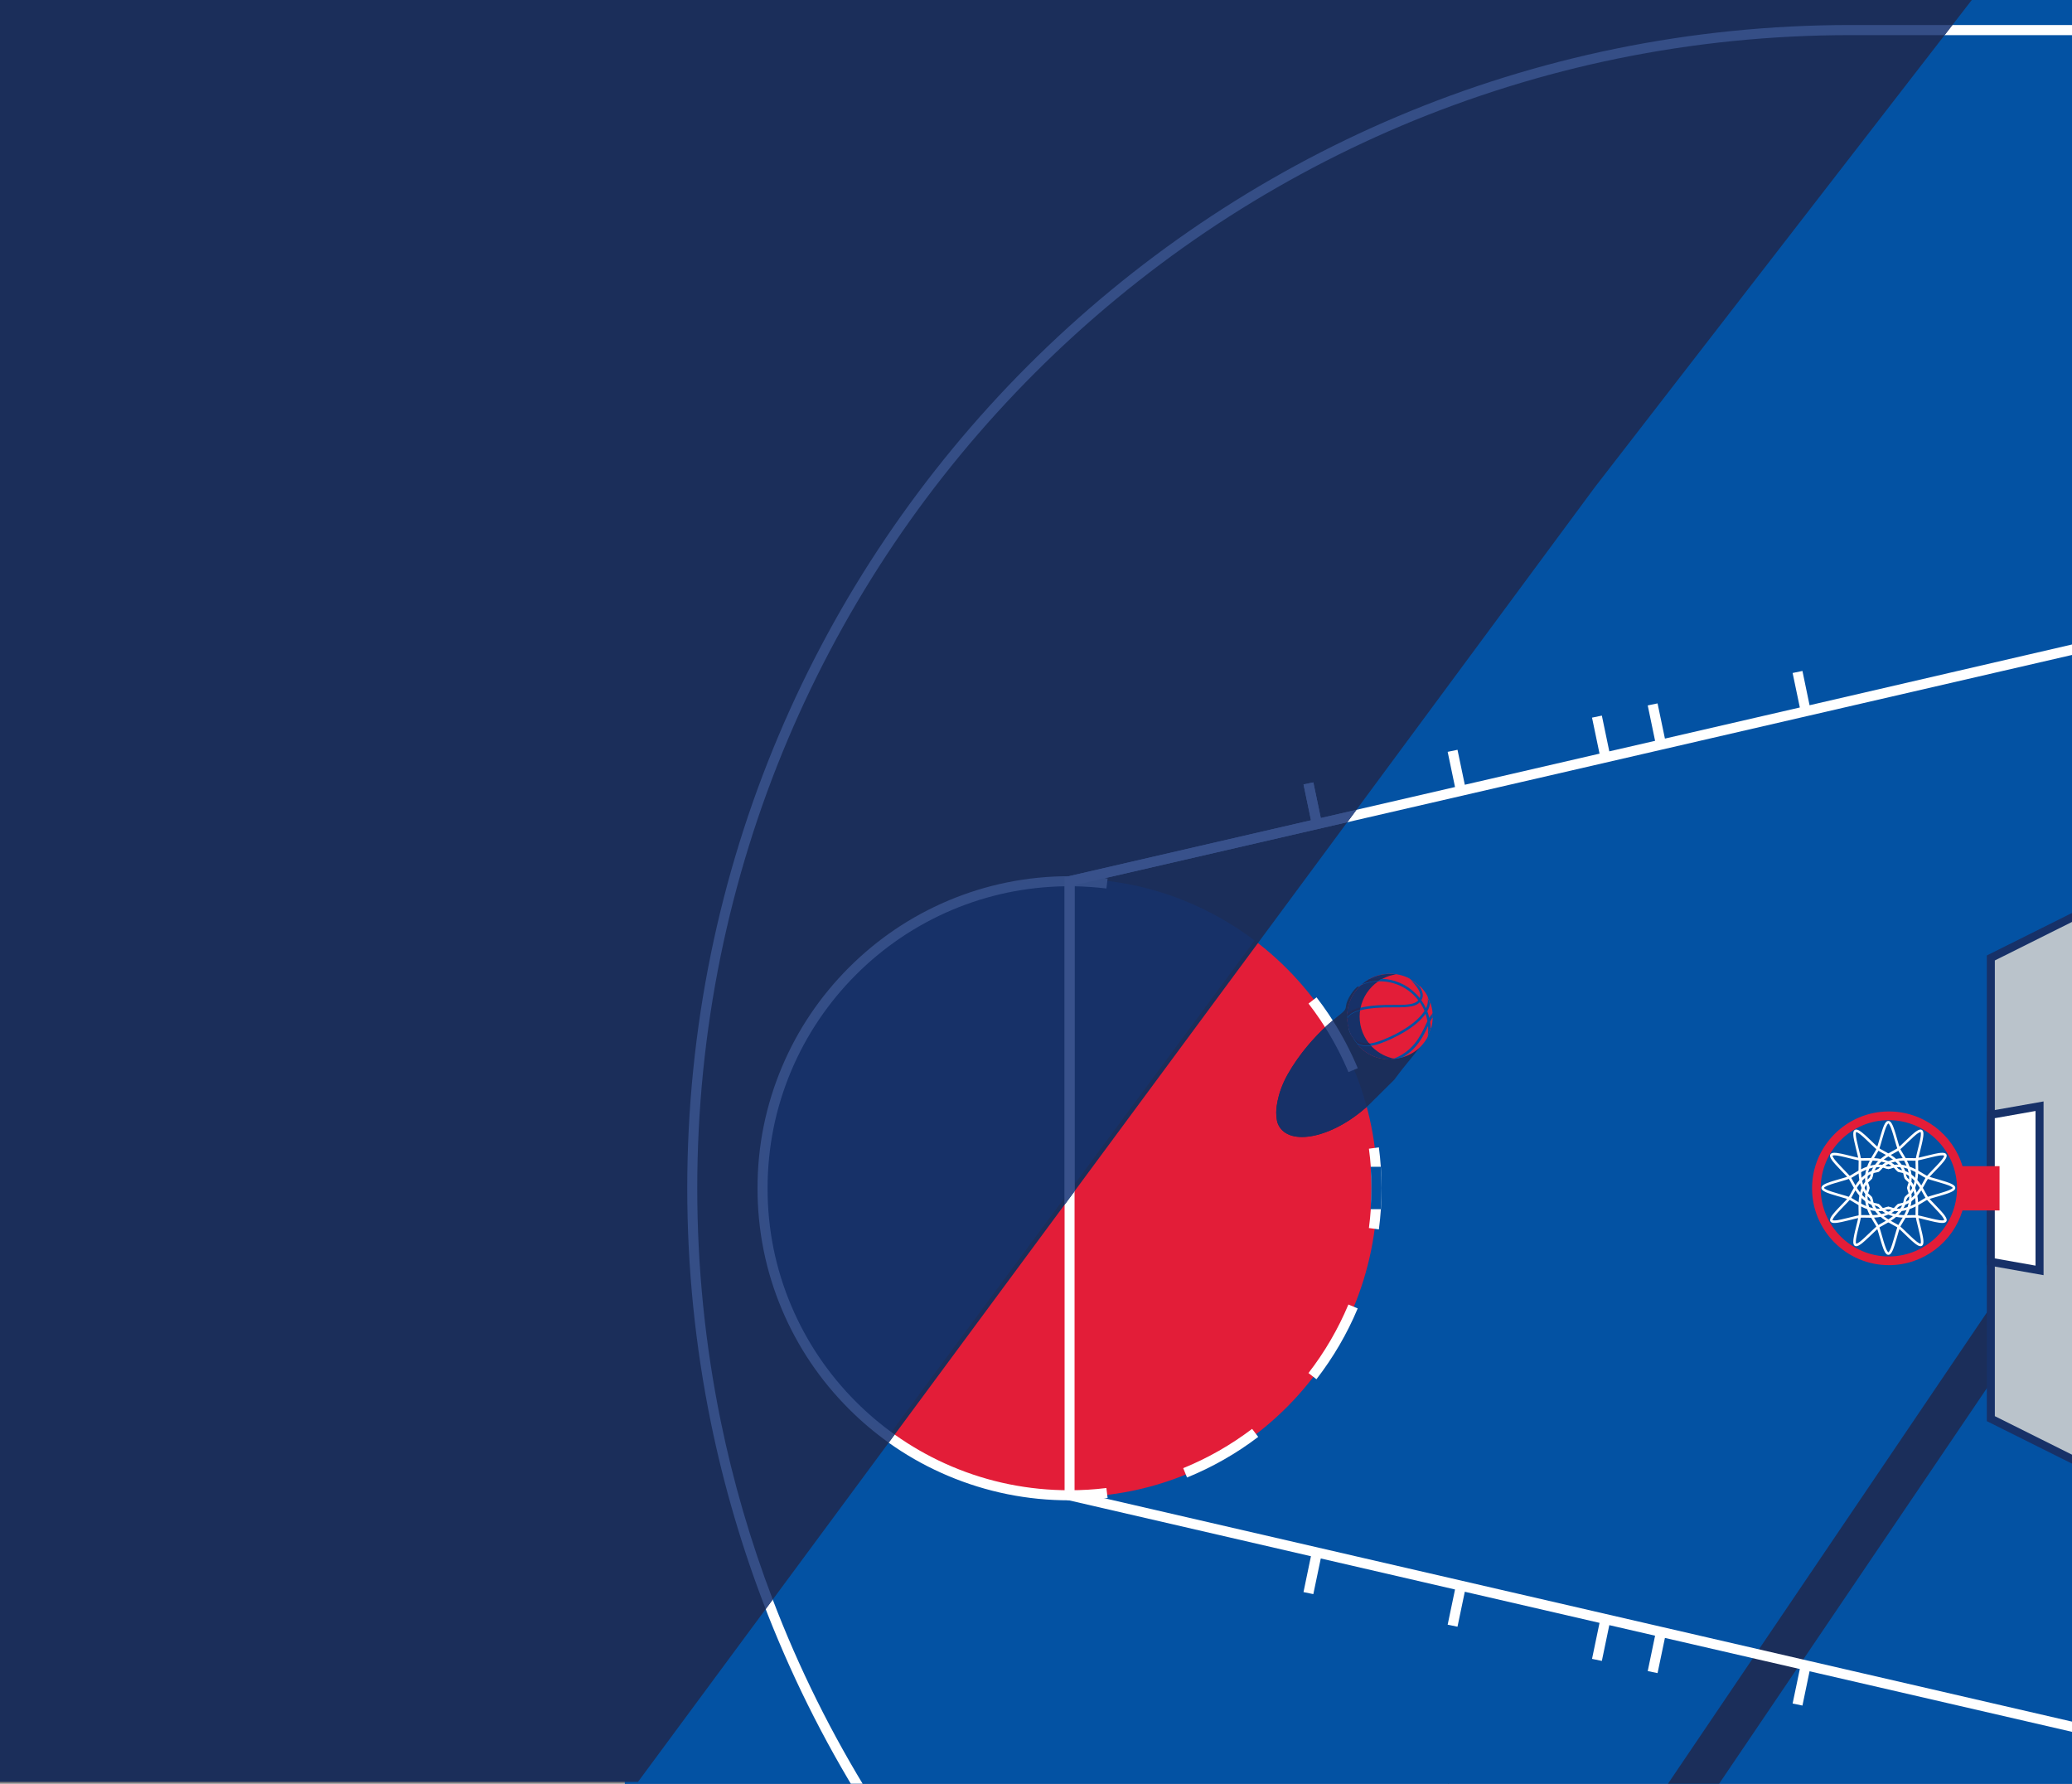 <?xml version="1.0" encoding="UTF-8"?> <svg xmlns="http://www.w3.org/2000/svg" width="854" height="735" viewBox="0 0 854 735" fill="none"><rect x="0" y="0" width="854" height="735" fill="#808080" stroke="none"/> <g clip-path="url(#clip0_2120_53869)"> <path d="M1143.01 -21.728H257.544V1000.69H1143.01V-21.728Z" fill="#0352A3"></path> <path d="M1143.01 -21.728H257.544V1000.69H1143.01V-21.728Z" fill="#0352A3"></path> <path d="M567.348 489.656C567.348 419.78 510.702 363.134 440.825 363.134C370.949 363.134 314.303 419.78 314.303 489.656C314.303 559.533 370.949 616.179 440.825 616.179C510.702 616.179 567.348 559.533 567.348 489.656Z" fill="#E31D38"></path> <path d="M1004.48 480.576H842.299V498.739H1004.48C1009.49 498.739 1013.56 494.668 1013.56 489.657C1013.56 484.647 1009.49 480.576 1004.48 480.576Z" fill="#173168"></path> <path d="M857.881 483.261L659.087 776.938L596.947 734.869L538.555 806.947L690.453 909.781L735.684 828.793L673.544 786.725L872.37 493.07L857.881 483.261Z" fill="#1B2E5A"></path> <path d="M868.426 370.402L865.667 370.383L821.648 393.733L821.629 489.657L821.648 585.582L865.667 608.932L868.426 608.912V370.402Z" fill="#173168"></path> <path d="M865.668 370.383L818.89 393.713L818.889 489.657L818.89 585.601L865.668 608.932V370.383Z" fill="#173168"></path> <path d="M822.198 583.546V395.768L862.36 375.726V603.589L822.198 583.546Z" fill="#BAC3CB"></path> <path d="M842.278 453.859L818.889 457.989L818.889 489.657L818.889 521.325L842.278 525.455V453.859Z" fill="#173168"></path> <path d="M822.177 518.546V460.768L838.97 457.793V521.521L822.177 518.546Z" fill="white"></path> <path d="M824.135 480.536H808.868C804.954 467.501 792.819 457.989 778.531 457.989C761.072 457.989 746.863 472.199 746.863 489.657C746.863 507.116 761.072 521.325 778.531 521.325C792.819 521.325 804.934 511.794 808.868 498.778H824.135V480.536ZM778.511 517.744C763.01 517.744 750.405 505.139 750.425 489.657C750.444 474.175 763.029 461.551 778.511 461.571C793.993 461.59 806.617 474.175 806.598 489.657C806.578 505.139 794.013 517.744 778.511 517.744Z" fill="#E31D38"></path> <path d="M770.022 489.484C770.022 489.845 769.915 490.193 769.798 490.531C769.633 491.003 769.465 491.473 769.366 491.965C769.179 492.897 769.179 493.867 769.279 494.81C769.379 495.765 769.601 496.702 769.901 497.613C770.22 498.584 770.627 499.522 771.084 500.435C771.504 501.277 771.981 502.091 772.47 502.896C772.758 503.371 773.049 503.844 773.334 504.322C773.604 504.775 773.864 505.211 774.045 505.708C774.372 506.61 774.644 507.534 774.909 508.456C775.21 509.502 775.506 510.549 775.819 511.591C776.113 512.568 776.415 513.545 776.794 514.493C776.964 514.919 777.149 515.343 777.383 515.738C777.543 516.008 777.736 516.309 778.014 516.472C778.569 516.799 779.021 516.106 779.258 515.699C779.744 514.86 780.058 513.915 780.36 512.998C780.665 512.07 780.938 511.132 781.209 510.194C781.51 509.15 781.802 508.102 782.123 507.064C782.269 506.594 782.42 506.125 782.59 505.662C782.77 505.171 783.035 504.738 783.303 504.29C783.818 503.43 784.352 502.582 784.848 501.71C785.349 500.827 785.812 499.922 786.203 498.985C786.581 498.078 786.899 497.144 787.113 496.185C787.32 495.254 787.425 494.297 787.399 493.343C787.386 492.863 787.34 492.381 787.24 491.911C787.138 491.423 786.966 490.956 786.804 490.485C786.693 490.162 786.596 489.828 786.596 489.484" stroke="white" stroke-width="1.052" stroke-miterlimit="10" stroke-linecap="round" stroke-linejoin="round"></path> <path d="M771.132 485.34C770.951 485.653 770.685 485.901 770.414 486.135C770.036 486.462 769.655 486.785 769.324 487.161C768.696 487.874 768.21 488.715 767.825 489.581C767.435 490.459 767.159 491.381 766.962 492.32C766.753 493.32 766.637 494.336 766.576 495.355C766.519 496.295 766.525 497.238 766.546 498.179C766.558 498.735 766.573 499.29 766.581 499.846C766.589 500.374 766.596 500.881 766.504 501.402C766.336 502.348 766.11 503.283 765.878 504.215C765.616 505.271 765.348 506.326 765.099 507.385C764.865 508.377 764.638 509.374 764.492 510.384C764.427 510.839 764.375 511.299 764.38 511.758C764.383 512.071 764.401 512.429 764.559 512.709C764.877 513.269 765.615 512.895 766.023 512.661C766.864 512.177 767.608 511.517 768.328 510.873C769.056 510.222 769.762 509.546 770.465 508.869C771.248 508.115 772.025 507.354 772.822 506.615C773.183 506.281 773.549 505.95 773.927 505.635C774.329 505.299 774.774 505.057 775.231 504.803C776.107 504.315 776.994 503.848 777.858 503.341C778.734 502.827 779.587 502.275 780.395 501.659C781.176 501.063 781.918 500.413 782.582 499.689C783.228 498.987 783.797 498.209 784.251 497.37C784.48 496.948 784.681 496.508 784.83 496.051C784.985 495.577 785.07 495.087 785.165 494.599C785.231 494.263 785.313 493.925 785.486 493.627" stroke="white" stroke-width="1.052" stroke-miterlimit="10" stroke-linecap="round" stroke-linejoin="round"></path> <path d="M774.165 482.307C773.853 482.487 773.498 482.569 773.146 482.636C772.655 482.73 772.164 482.819 771.689 482.98C770.788 483.284 769.948 483.769 769.181 484.326C768.405 484.891 767.704 485.552 767.065 486.267C766.384 487.029 765.775 487.851 765.212 488.702C764.693 489.488 764.227 490.308 763.774 491.133C763.507 491.62 763.242 492.109 762.971 492.594C762.714 493.055 762.467 493.498 762.126 493.903C761.509 494.638 760.845 495.335 760.178 496.026C759.423 496.809 758.664 497.589 757.918 498.382C757.219 499.124 756.524 499.874 755.893 500.676C755.61 501.037 755.334 501.409 755.109 501.809C754.955 502.083 754.792 502.401 754.789 502.723C754.784 503.367 755.61 503.412 756.081 503.413C757.051 503.415 758.026 503.215 758.971 503.018C759.927 502.818 760.876 502.586 761.824 502.351C762.879 502.089 763.932 501.818 764.992 501.577C765.472 501.468 765.954 501.365 766.439 501.281C766.955 501.191 767.462 501.204 767.984 501.212C768.986 501.228 769.988 501.267 770.991 501.26C772.006 501.253 773.021 501.201 774.029 501.071C775.003 500.946 775.97 500.753 776.908 500.459C777.818 500.174 778.699 499.785 779.513 499.286C779.922 499.034 780.316 498.753 780.673 498.432C781.045 498.099 781.363 497.717 781.69 497.342C781.914 497.084 782.155 496.833 782.453 496.66" stroke="white" stroke-width="1.052" stroke-miterlimit="10" stroke-linecap="round" stroke-linejoin="round"></path> <path d="M778.309 481.197C777.948 481.196 777.6 481.09 777.262 480.972C776.789 480.808 776.319 480.64 775.828 480.541C774.896 480.354 773.925 480.354 772.983 480.454C772.028 480.554 771.091 480.776 770.179 481.076C769.209 481.395 768.271 481.802 767.357 482.259C766.515 482.679 765.701 483.156 764.897 483.644C764.422 483.933 763.948 484.224 763.471 484.508C763.017 484.779 762.582 485.039 762.084 485.219C761.182 485.547 760.258 485.819 759.336 486.084C758.29 486.385 757.243 486.681 756.201 486.994C755.224 487.288 754.247 487.59 753.3 487.969C752.874 488.139 752.45 488.324 752.054 488.558C751.784 488.718 751.483 488.911 751.32 489.189C750.994 489.744 751.686 490.196 752.094 490.432C752.933 490.919 753.877 491.233 754.794 491.535C755.722 491.84 756.66 492.113 757.598 492.384C758.643 492.685 759.69 492.977 760.728 493.298C761.199 493.443 761.668 493.595 762.13 493.765C762.622 493.945 763.055 494.21 763.503 494.478C764.363 494.992 765.211 495.527 766.082 496.023C766.965 496.524 767.87 496.987 768.808 497.378C769.714 497.756 770.648 498.074 771.607 498.288C772.538 498.495 773.496 498.6 774.45 498.574C774.93 498.561 775.412 498.515 775.882 498.415C776.37 498.313 776.836 498.141 777.307 497.979C777.63 497.868 777.964 497.771 778.309 497.771" stroke="white" stroke-width="1.052" stroke-miterlimit="10" stroke-linecap="round" stroke-linejoin="round"></path> <path d="M782.452 482.307C782.14 482.126 781.892 481.86 781.658 481.589C781.33 481.211 781.008 480.83 780.632 480.499C779.918 479.87 779.077 479.385 778.211 479C777.334 478.61 776.411 478.333 775.472 478.137C774.472 477.928 773.456 477.812 772.437 477.751C771.497 477.694 770.554 477.7 769.613 477.721C769.058 477.732 768.502 477.748 767.946 477.756C767.418 477.764 766.911 477.771 766.39 477.678C765.445 477.511 764.509 477.285 763.578 477.053C762.522 476.791 761.467 476.523 760.408 476.274C759.415 476.04 758.418 475.813 757.408 475.667C756.954 475.602 756.494 475.55 756.035 475.555C755.721 475.558 755.364 475.575 755.084 475.734C754.523 476.052 754.897 476.79 755.132 477.198C755.615 478.039 756.276 478.783 756.919 479.503C757.57 480.231 758.246 480.937 758.923 481.64C759.677 482.423 760.438 483.2 761.177 483.997C761.512 484.358 761.842 484.724 762.158 485.102C762.493 485.504 762.736 485.949 762.99 486.406C763.477 487.281 763.944 488.169 764.451 489.033C764.965 489.909 765.518 490.762 766.134 491.57C766.729 492.35 767.38 493.092 768.103 493.757C768.806 494.403 769.583 494.972 770.422 495.426C770.844 495.655 771.285 495.856 771.741 496.005C772.216 496.16 772.705 496.244 773.194 496.34C773.529 496.405 773.867 496.488 774.166 496.66" stroke="white" stroke-width="1.052" stroke-miterlimit="10" stroke-linecap="round" stroke-linejoin="round"></path> <path d="M785.485 485.34C785.305 485.027 785.223 484.672 785.156 484.321C785.062 483.83 784.973 483.339 784.812 482.864C784.509 481.963 784.023 481.122 783.466 480.356C782.901 479.579 782.24 478.879 781.525 478.239C780.763 477.558 779.941 476.95 779.09 476.387C778.304 475.868 777.484 475.402 776.659 474.949C776.172 474.681 775.683 474.417 775.198 474.146C774.737 473.889 774.294 473.642 773.889 473.301C773.154 472.683 772.457 472.019 771.766 471.353C770.983 470.598 770.203 469.839 769.41 469.093C768.668 468.394 767.918 467.699 767.116 467.068C766.755 466.785 766.383 466.509 765.983 466.284C765.71 466.13 765.391 465.966 765.07 465.964C764.425 465.958 764.38 466.785 764.379 467.255C764.378 468.225 764.577 469.2 764.774 470.146C764.974 471.101 765.207 472.05 765.441 472.998C765.703 474.053 765.974 475.106 766.215 476.166C766.324 476.646 766.427 477.128 766.511 477.614C766.601 478.129 766.588 478.636 766.58 479.159C766.564 480.161 766.525 481.163 766.532 482.165C766.539 483.18 766.591 484.195 766.721 485.203C766.846 486.177 767.039 487.145 767.333 488.082C767.618 488.992 768.007 489.874 768.507 490.687C768.758 491.096 769.039 491.49 769.36 491.848C769.693 492.219 770.075 492.537 770.45 492.864C770.708 493.088 770.959 493.329 771.132 493.627" stroke="white" stroke-width="1.052" stroke-miterlimit="10" stroke-linecap="round" stroke-linejoin="round"></path> <path d="M786.596 489.484C786.596 489.123 786.703 488.774 786.82 488.436C786.984 487.964 787.153 487.494 787.252 487.003C787.439 486.071 787.439 485.1 787.339 484.157C787.238 483.202 787.017 482.265 786.717 481.354C786.398 480.383 785.99 479.445 785.534 478.532C785.114 477.69 784.636 476.876 784.148 476.071C783.86 475.596 783.569 475.123 783.284 474.646C783.014 474.192 782.754 473.757 782.573 473.259C782.245 472.357 781.974 471.433 781.709 470.511C781.408 469.465 781.112 468.418 780.799 467.376C780.505 466.399 780.203 465.422 779.824 464.475C779.653 464.049 779.469 463.624 779.235 463.229C779.075 462.959 778.881 462.658 778.604 462.495C778.049 462.168 777.596 462.861 777.36 463.269C776.874 464.108 776.559 465.052 776.258 465.969C775.952 466.897 775.679 467.835 775.409 468.773C775.108 469.818 774.816 470.865 774.495 471.903C774.349 472.374 774.198 472.843 774.028 473.305C773.848 473.796 773.583 474.229 773.315 474.677C772.8 475.538 772.266 476.386 771.77 477.257C771.268 478.14 770.806 479.045 770.415 479.983C770.036 480.889 769.719 481.823 769.505 482.782C769.297 483.713 769.193 484.671 769.219 485.625C769.232 486.105 769.278 486.586 769.377 487.056C769.48 487.545 769.652 488.011 769.813 488.482C769.924 488.805 770.022 489.139 770.022 489.484" stroke="white" stroke-width="1.052" stroke-miterlimit="10" stroke-linecap="round" stroke-linejoin="round"></path> <path d="M785.486 493.627C785.666 493.314 785.933 493.066 786.203 492.832C786.582 492.505 786.962 492.183 787.294 491.806C787.922 491.093 788.407 490.252 788.792 489.386C789.182 488.509 789.459 487.586 789.655 486.647C789.864 485.647 789.98 484.631 790.042 483.612C790.099 482.672 790.092 481.729 790.072 480.788C790.06 480.232 790.044 479.677 790.037 479.121C790.029 478.593 790.022 478.086 790.114 477.565C790.281 476.62 790.508 475.684 790.74 474.753C791.002 473.697 791.27 472.642 791.519 471.582C791.753 470.59 791.98 469.593 792.125 468.583C792.191 468.129 792.243 467.669 792.238 467.209C792.235 466.896 792.217 466.539 792.059 466.259C791.741 465.698 791.003 466.072 790.595 466.307C789.754 466.79 789.01 467.451 788.289 468.094C787.561 468.745 786.856 469.421 786.152 470.098C785.37 470.852 784.593 471.613 783.796 472.352C783.435 472.686 783.069 473.017 782.691 473.332C782.289 473.668 781.843 473.911 781.387 474.165C780.511 474.652 779.624 475.119 778.759 475.626C777.884 476.14 777.03 476.692 776.223 477.309C775.442 477.904 774.7 478.555 774.035 479.278C773.39 479.981 772.821 480.758 772.366 481.597C772.138 482.019 771.937 482.459 771.787 482.916C771.632 483.391 771.548 483.88 771.453 484.369C771.387 484.704 771.304 485.042 771.132 485.34" stroke="white" stroke-width="1.052" stroke-miterlimit="10" stroke-linecap="round" stroke-linejoin="round"></path> <path d="M782.453 496.66C782.766 496.48 783.12 496.398 783.471 496.331C783.963 496.237 784.454 496.148 784.929 495.988C785.829 495.684 786.67 495.198 787.436 494.641C788.213 494.076 788.914 493.415 789.553 492.7C790.234 491.939 790.843 491.117 791.406 490.265C791.925 489.48 792.391 488.659 792.844 487.834C793.111 487.347 793.375 486.858 793.646 486.373C793.904 485.912 794.151 485.469 794.491 485.064C795.109 484.329 795.773 483.632 796.439 482.941C797.195 482.158 797.954 481.378 798.699 480.586C799.398 479.843 800.093 479.093 800.724 478.291C801.008 477.93 801.283 477.558 801.509 477.158C801.662 476.885 801.826 476.567 801.829 476.245C801.834 475.6 801.008 475.555 800.537 475.554C799.567 475.553 798.592 475.752 797.647 475.949C796.691 476.149 795.742 476.382 794.794 476.617C793.739 476.878 792.686 477.149 791.626 477.39C791.146 477.499 790.664 477.602 790.179 477.687C789.663 477.776 789.156 477.764 788.634 477.755C787.631 477.74 786.63 477.7 785.627 477.707C784.612 477.714 783.597 477.766 782.589 477.896C781.615 478.022 780.648 478.214 779.71 478.508C778.8 478.794 777.918 479.182 777.105 479.682C776.696 479.933 776.302 480.214 775.944 480.535C775.573 480.868 775.255 481.25 774.928 481.625C774.704 481.883 774.464 482.135 774.165 482.307" stroke="white" stroke-width="1.052" stroke-miterlimit="10" stroke-linecap="round" stroke-linejoin="round"></path> <path d="M778.309 497.771C778.67 497.771 779.018 497.877 779.356 497.995C779.828 498.159 780.298 498.327 780.79 498.426C781.722 498.613 782.693 498.613 783.635 498.514C784.59 498.413 785.527 498.191 786.439 497.892C787.409 497.572 788.347 497.165 789.26 496.709C790.103 496.288 790.916 495.811 791.721 495.323C792.196 495.035 792.67 494.743 793.147 494.459C793.6 494.188 794.036 493.928 794.533 493.748C795.436 493.42 796.359 493.148 797.282 492.883C798.327 492.583 799.375 492.287 800.417 491.973C801.393 491.68 802.37 491.378 803.318 490.998C803.744 490.828 804.168 490.643 804.564 490.409C804.833 490.25 805.134 490.056 805.297 489.779C805.624 489.223 804.932 488.771 804.524 488.535C803.685 488.049 802.741 487.734 801.824 487.432C800.896 487.127 799.958 486.854 799.019 486.584C797.975 486.282 796.928 485.991 795.889 485.669C795.419 485.524 794.95 485.372 794.488 485.203C793.996 485.023 793.563 484.758 793.115 484.49C792.255 483.975 791.407 483.44 790.535 482.945C789.653 482.443 788.748 481.981 787.81 481.589C786.904 481.211 785.97 480.893 785.011 480.68C784.08 480.472 783.122 480.368 782.168 480.393C781.688 480.407 781.206 480.453 780.736 480.552C780.248 480.655 779.782 480.826 779.311 480.988C778.988 481.099 778.653 481.197 778.309 481.197" stroke="white" stroke-width="1.052" stroke-miterlimit="10" stroke-linecap="round" stroke-linejoin="round"></path> <path d="M774.166 496.66C774.478 496.841 774.726 497.107 774.96 497.378C775.287 497.756 775.61 498.137 775.986 498.469C776.7 499.097 777.54 499.582 778.406 499.967C779.284 500.357 780.206 500.634 781.145 500.83C782.145 501.039 783.162 501.155 784.18 501.217C785.12 501.273 786.064 501.267 787.004 501.247C787.56 501.235 788.116 501.219 788.671 501.211C789.199 501.204 789.706 501.197 790.227 501.289C791.173 501.456 792.109 501.683 793.04 501.914C794.096 502.177 795.151 502.444 796.21 502.694C797.203 502.927 798.2 503.154 799.21 503.3C799.664 503.365 800.124 503.418 800.583 503.413C800.897 503.409 801.254 503.392 801.534 503.233C802.094 502.916 801.721 502.177 801.486 501.769C801.002 500.929 800.342 500.184 799.698 499.464C799.048 498.736 798.372 498.03 797.694 497.327C796.941 496.544 796.179 495.768 795.441 494.97C795.106 494.609 794.776 494.243 794.46 493.865C794.124 493.464 793.882 493.018 793.628 492.562C793.141 491.686 792.673 490.799 792.166 489.934C791.653 489.058 791.1 488.205 790.484 487.398C789.888 486.617 789.238 485.875 788.514 485.21C787.812 484.565 787.035 483.995 786.196 483.541C785.773 483.312 785.333 483.112 784.876 482.962C784.402 482.807 783.913 482.723 783.424 482.627C783.089 482.562 782.751 482.479 782.452 482.307" stroke="white" stroke-width="1.052" stroke-miterlimit="10" stroke-linecap="round" stroke-linejoin="round"></path> <path d="M771.132 493.627C771.312 493.94 771.394 494.295 771.462 494.646C771.556 495.137 771.645 495.629 771.805 496.103C772.109 497.004 772.594 497.845 773.152 498.611C773.717 499.388 774.377 500.089 775.092 500.728C775.854 501.409 776.676 502.018 777.528 502.58C778.313 503.099 779.133 503.566 779.958 504.018C780.445 504.286 780.934 504.55 781.419 504.821C781.88 505.079 782.323 505.326 782.728 505.666C783.463 506.284 784.16 506.948 784.851 507.614C785.634 508.369 786.414 509.129 787.207 509.874C787.95 510.573 788.699 511.268 789.502 511.899C789.862 512.183 790.234 512.458 790.635 512.683C790.908 512.837 791.226 513.001 791.548 513.003C792.192 513.009 792.237 512.183 792.238 511.712C792.24 510.742 792.04 509.767 791.843 508.821C791.644 507.866 791.411 506.917 791.176 505.969C790.915 504.914 790.644 503.861 790.403 502.801C790.294 502.321 790.19 501.839 790.106 501.354C790.016 500.838 790.029 500.331 790.037 499.808C790.053 498.806 790.092 497.804 790.085 496.802C790.078 495.787 790.026 494.772 789.896 493.764C789.771 492.79 789.579 491.822 789.284 490.885C788.999 489.975 788.61 489.093 788.111 488.28C787.859 487.871 787.579 487.477 787.258 487.119C786.924 486.748 786.543 486.43 786.167 486.103C785.91 485.879 785.657 485.638 785.485 485.34" stroke="white" stroke-width="1.052" stroke-miterlimit="10" stroke-linecap="round" stroke-linejoin="round"></path> <path d="M567.703 489.483C567.703 419.11 511.057 362.062 441.181 362.062C371.304 362.062 314.658 419.11 314.658 489.483C314.658 559.856 371.304 616.904 441.181 616.904C511.057 616.904 567.703 559.856 567.703 489.483Z" fill="#E31D38"></path> <path d="M745.834 290.605L742.898 276.474L738.847 277.316L741.822 291.525L686.217 304.345L683.183 289.842L679.131 290.684L682.165 305.265L663.297 309.61L660.224 294.872L656.173 295.714L659.265 310.55L603.738 323.37L600.724 308.964L596.673 309.806L599.706 324.309L544.375 337.09L541.302 322.391L537.251 323.233L540.324 338.01L438.782 361.458L438.782 617.818L540.323 641.265L537.251 656.043L541.302 656.884L544.375 642.185L599.706 654.966L596.673 669.469L600.724 670.311L603.738 655.906L659.265 668.726L656.173 683.562L660.224 684.403L663.297 669.665L682.165 674.01L679.131 688.592L683.183 689.433L686.217 674.93L741.822 687.75L738.847 701.96L742.898 702.801L745.834 688.67L858.493 714.662L858.493 712.039L858.493 267.158L858.493 264.535L745.834 290.605ZM854.344 709.495L442.892 614.53L442.892 364.746L854.364 269.8L854.344 709.495Z" fill="white"></path> <path d="M858.513 -21.595L854.364 -21.595L854.364 10.308L762.569 10.308C730.039 10.308 697.549 13.596 665.959 20.055C635.191 26.358 604.893 35.752 575.985 47.985C547.585 59.983 520.184 74.858 494.563 92.18C469.197 109.325 445.319 129.015 423.633 150.701C401.946 172.388 382.256 196.266 365.111 221.632C347.789 247.252 332.914 274.654 320.916 303.053C308.664 331.981 299.289 362.26 292.986 393.028C286.528 424.618 283.239 457.108 283.239 489.638C283.239 522.167 286.528 554.657 292.986 586.247C299.289 617.015 308.684 647.313 320.916 676.222C332.895 704.641 347.75 732.023 365.052 757.663C382.198 783.029 401.888 806.907 423.574 828.593C445.26 850.28 469.138 869.97 494.504 887.115C520.125 904.437 547.526 919.312 575.926 931.31C604.854 943.562 635.132 952.937 665.9 959.239C697.49 965.698 729.981 968.987 762.51 968.987L854.305 968.987L854.305 1000.89L858.454 1000.89L858.454 968.987L858.454 966.912L858.494 12.402L858.494 10.328L858.513 -21.595ZM666.781 955.188C636.268 948.944 606.263 939.647 577.589 927.493C549.425 915.573 522.278 900.835 496.873 883.69C471.702 866.701 448.059 847.168 426.549 825.658C405.039 804.147 385.525 780.484 368.517 755.334C351.371 729.929 336.613 702.762 324.713 674.617C312.598 645.943 303.262 615.939 297.018 585.425C290.618 554.129 287.369 521.913 287.369 489.657C287.369 457.402 290.618 425.185 297.018 393.889C303.262 363.376 312.559 333.371 324.713 304.697C336.633 276.533 351.371 249.386 368.517 223.981C385.505 198.81 405.039 175.167 426.549 153.657C448.059 132.147 471.722 112.633 496.873 95.624C522.278 78.479 549.444 63.721 577.59 51.821C606.263 39.706 636.268 30.37 666.781 24.126C698.078 17.726 730.294 14.477 762.549 14.477L854.344 14.477L854.344 964.837L762.549 964.837C730.294 964.837 698.077 961.588 666.781 955.188Z" fill="white"></path> <path d="M440.798 365.196C445.887 365.196 451.015 365.509 456.006 366.116L456.515 362.006C451.348 361.379 446.043 361.047 440.798 361.047C423.418 361.047 406.585 364.452 390.732 371.146C375.406 377.625 361.667 386.902 349.864 398.704C338.062 410.506 328.765 424.266 322.306 439.571C315.613 455.425 312.187 472.277 312.207 489.638C312.207 507.018 315.593 523.87 322.306 539.704C328.785 555.029 338.062 568.769 349.864 580.571C361.667 592.374 375.426 601.67 390.732 608.129C406.585 614.823 423.437 618.248 440.798 618.229C446.043 618.229 451.328 617.916 456.515 617.27L456.006 613.159C450.995 613.786 445.887 614.079 440.798 614.079C424.005 614.079 407.681 610.791 392.356 604.313C377.54 598.03 364.231 589.066 352.8 577.635C341.37 566.205 332.406 552.896 326.123 538.08C319.625 522.735 316.337 506.45 316.356 489.638C316.356 472.845 319.644 456.521 326.123 441.196C332.406 426.379 341.37 413.07 352.8 401.64C364.231 390.21 377.54 381.245 392.356 374.963C407.72 368.484 424.005 365.196 440.798 365.196Z" fill="white"></path> <path d="M489.254 608.827C499.705 604.56 509.57 598.962 518.593 592.093L516.068 588.785C507.339 595.4 497.807 600.861 487.668 604.971L489.254 608.827Z" fill="white"></path> <path d="M539.3 565.787L542.588 568.331C549.516 559.367 555.251 549.561 559.596 539.149L555.76 537.544C551.532 547.643 545.993 557.136 539.3 565.787Z" fill="white"></path> <path d="M539.32 413.533C546.033 422.203 551.553 431.715 555.78 441.776L559.617 440.171C555.272 429.758 549.556 419.933 542.628 410.969L539.32 413.533Z" fill="white"></path> <path d="M518.632 387.208C509.629 380.358 499.764 374.721 489.293 370.474L487.727 374.31C497.846 378.44 507.397 383.881 516.107 390.516L518.632 387.208Z" fill="white"></path> <path d="M565.293 489.65C565.293 495.131 564.921 500.63 564.216 506.032L568.326 506.58C569.05 501.002 569.442 495.326 569.422 489.67C569.422 484.033 569.05 478.377 568.326 472.798L564.216 473.346C564.96 478.709 565.312 484.19 565.293 489.65Z" fill="white"></path> <path d="M565.222 489.521C565.233 486.609 565.136 483.691 564.928 480.788L569.128 480.788C569.328 483.702 569.429 486.624 569.429 489.54C569.44 492.445 569.339 495.355 569.14 498.254L564.907 498.254C565.115 495.349 565.222 492.432 565.222 489.521Z" fill="#0352A3"></path> <path d="M-154.787 -118L904 -118L657.152 201.001L262.955 734.25H-154.787L-154.787 -118Z" fill="#1B2E5A"></path> <path fill-rule="evenodd" clip-rule="evenodd" d="M517.111 387.549L365.992 591.974C334.849 568.763 314.658 531.498 314.658 489.483C314.658 419.11 371.304 362.062 441.181 362.062C469.671 362.062 495.962 371.545 517.111 387.549Z" fill="#173168"></path> <path opacity="0.9" fill-rule="evenodd" clip-rule="evenodd" d="M804.715 10.307L762.581 10.307C730.052 10.307 697.562 13.595 665.972 20.054C635.204 26.357 604.906 35.751 575.997 47.984C547.598 59.982 520.196 74.857 494.576 92.179C469.21 109.324 445.332 129.014 423.645 150.7C401.959 172.387 382.269 196.265 365.124 221.631C347.802 247.251 332.927 274.653 320.929 303.052C308.677 331.98 299.301 362.259 292.999 393.027C286.54 424.617 283.252 457.107 283.252 489.637C283.252 522.166 286.54 554.656 292.999 586.246C298.351 612.375 305.933 638.164 315.589 663.051L318.497 659.117C309.372 635.2 302.159 610.484 297.031 585.424C290.631 554.128 287.382 521.912 287.382 489.656C287.382 457.401 290.631 425.185 297.031 393.888C303.275 363.375 312.572 333.37 324.726 304.696C336.646 276.532 351.384 249.385 368.529 223.98C385.518 198.809 405.051 175.166 426.562 153.656C448.072 132.146 471.735 112.632 496.885 95.624C522.29 78.478 549.457 63.72 577.602 51.82C606.276 39.705 636.28 30.369 666.794 24.125C698.09 17.725 730.307 14.476 762.562 14.476L801.489 14.476L804.715 10.307ZM559.057 333.701L544.389 337.089L541.316 322.39L537.264 323.232L540.337 338.009L440.574 361.046C423.278 361.077 406.526 364.482 390.744 371.145C375.419 377.623 361.679 386.901 349.877 398.703C338.075 410.505 328.778 424.265 322.319 439.57C315.625 455.424 312.2 472.276 312.22 489.637C312.22 507.017 315.606 523.869 322.319 539.703C328.798 555.028 338.075 568.768 349.877 580.57C354.99 585.683 360.471 590.326 366.285 594.472L368.758 591.128C363.108 587.108 357.783 582.604 352.813 577.634C341.383 566.204 332.419 552.895 326.136 538.078C319.638 522.734 316.35 506.449 316.369 489.637C316.369 472.843 319.657 456.52 326.136 441.195C332.419 426.378 341.383 413.069 352.813 401.639C364.243 390.209 377.553 381.244 392.369 374.962C407.118 368.743 422.715 365.463 438.795 365.211V496.384L442.906 490.824L442.906 365.213C447.303 365.286 451.712 365.591 456.019 366.115L456.527 362.005C456.141 361.958 455.755 361.913 455.367 361.869L555.276 338.816L559.057 333.701Z" fill="#38518B"></path> <path fill-rule="evenodd" clip-rule="evenodd" d="M559.055 333.7L544.386 337.089L541.314 322.39L537.262 323.231L540.335 338.008L438.793 361.456V496.385L442.903 490.825L442.903 364.744L555.274 338.815L559.055 333.7Z" fill="#38518B"></path> <path d="M562.536 456.768C547.749 469.584 530.051 472.481 526.541 462.661C526.262 461.88 526.027 459.959 526.017 458.393C526.017 458.393 525.857 451.337 530.756 442.677C535.654 434.018 542.975 425.509 551.128 418.998C554.414 416.375 554.588 416.157 554.78 414.447C555.095 411.664 558.03 407.559 559.58 406.526C561.028 406.358 559.71 408.447 557.824 412.389C555.427 417.399 555.254 420.905 557.283 423.318C558.454 424.709 559.471 424.836 560.235 423.686C560.963 422.591 563.534 425.797 562.874 426.977C562.101 428.359 558.12 425.336 556.433 423.191C555.399 421.877 555.632 424.097 556.637 426.067C558.818 430.344 568.822 436.382 568.822 433.422C568.822 432.287 570.432 431.579 573.015 431.579C577.663 431.579 582.18 429.756 582.18 427.88C582.18 427.619 582.71 426.897 583.358 426.276C584.543 425.14 584.901 425.449 584.112 426.925C583.275 428.488 584.088 428.063 585.115 426.401C586.666 423.891 590.257 422.236 587.994 426.977C585.86 431.446 579.943 437.888 576.785 442.088L574.646 444.937L563.911 455.576L562.536 456.768Z" fill="#1B2E5A"></path> <path d="M559.776 430.266C559.071 429.444 558.263 428.469 557.715 427.53C557.363 427.178 557.069 426.766 556.873 426.297C555.993 424.398 555.464 422.343 555.308 420.229C555.288 419.975 555.347 419.72 555.464 419.486C555.464 419.29 555.445 419.075 555.445 418.879C555.445 418.526 555.445 418.135 555.484 417.783C555.405 417.861 555.288 417.783 555.288 417.704C555.562 413.438 557.363 409.484 560.416 406.431C560.455 406.392 560.494 406.352 560.553 406.294C560.827 406.02 561.14 405.824 561.492 405.667C562.334 404.943 563.234 404.317 564.174 403.769C564.056 403.808 563.998 403.632 564.115 403.593C566.757 402.086 569.772 401.264 572.903 401.264C575.604 401.264 578.246 401.87 580.615 403.025C581.006 403.221 581.398 403.495 581.691 403.828C582.963 404.591 584.138 405.491 585.214 406.568C585.234 406.587 585.253 406.607 585.273 406.626C585.253 406.607 585.234 406.548 585.214 406.529C585.156 406.431 585.273 406.352 585.351 406.431C586.467 407.546 587.426 408.779 588.189 410.13C588.385 410.482 588.522 410.854 588.561 411.246C588.913 411.989 589.227 412.772 589.501 413.555C589.52 413.457 589.657 413.438 589.696 413.555C590.068 414.749 590.323 415.982 590.44 417.235C590.46 417.411 590.401 417.587 590.303 417.724C590.323 418.135 590.342 418.546 590.342 418.937C590.342 419.094 590.342 419.251 590.323 419.427C590.381 419.329 590.518 419.388 590.499 419.486C590.46 420.856 590.264 422.226 589.912 423.517C589.892 423.615 589.736 423.615 589.736 423.498C589.442 424.574 589.07 425.612 588.581 426.61C588.542 427.001 588.385 427.393 588.189 427.745C587.426 429.056 586.486 430.309 585.371 431.425C583.355 433.441 580.906 434.799 578.264 435.64C578.146 435.679 578.149 435.633 578.246 435.574C576.876 436.005 575.465 436.216 573.997 436.313C573.899 436.333 573.747 436.392 573.649 436.411C573.394 436.509 573.095 436.55 572.821 436.55C568.124 436.55 563.763 434.791 560.416 431.444C560.083 431.112 559.913 430.794 559.6 430.441C559.542 430.265 559.697 430.227 559.776 430.266Z" fill="#E31D38"></path> <g opacity="0.1"> <path opacity="0.1" d="M559.49 430.224C558.785 429.402 558.159 428.501 557.611 427.562C557.258 427.21 556.965 426.799 556.769 426.329C556.749 426.27 556.73 426.211 556.691 426.133L557.846 427.327C559.685 429.206 562.386 430.85 568.434 428.678C570.274 428.012 575.069 426.153 579.767 423.021C581.606 421.808 583.192 420.535 584.464 419.263C585.384 418.343 586.167 417.404 586.734 416.484C586.304 415.427 585.756 414.409 585.11 413.45C583.505 414.938 580.647 415.447 574.697 415.368C562.445 415.212 557.904 417.13 556.26 418.774L556.221 418.813C555.947 419.087 555.751 419.361 555.595 419.674L555.184 420.477C555.184 420.398 555.164 420.34 555.164 420.261C555.145 420.007 555.203 419.753 555.321 419.518C555.321 419.322 555.301 419.107 555.301 418.911C555.301 418.559 555.301 418.167 555.34 417.815C555.262 417.893 555.145 417.815 555.145 417.737C555.145 417.658 555.164 417.6 555.145 417.541C557.924 414.879 564.481 413.607 574.678 413.744C580.197 413.822 582.84 413.372 584.053 412.158C584.073 412.139 584.092 412.119 584.092 412.119C583.603 411.513 583.074 410.906 582.526 410.358C577.007 404.838 568.728 403.136 561.466 406.013L560.233 406.502C560.253 406.482 560.253 406.482 560.272 406.463C560.312 406.424 560.351 406.385 560.409 406.326C560.684 406.052 560.997 405.856 561.349 405.7C562.191 404.975 563.091 404.349 564.03 403.801C563.913 403.84 563.854 403.664 563.972 403.625C564.089 403.547 564.226 403.488 564.344 403.41C565.772 403.116 567.221 402.959 568.708 402.959C574.384 402.959 579.688 405.171 583.701 409.183C584.151 409.634 584.562 410.084 584.973 410.573C585.208 409.477 584.738 407.716 581.313 404.095L580.256 402.999C580.334 403.038 580.393 403.057 580.471 403.096C580.863 403.292 581.254 403.566 581.548 403.899C582.82 404.662 583.994 405.563 585.071 406.639C585.09 406.659 585.11 406.678 585.13 406.698C585.11 406.678 585.09 406.619 585.071 406.6C585.012 406.502 585.13 406.424 585.208 406.502C585.364 406.659 585.541 406.835 585.678 407.011C585.912 407.402 586.108 407.794 586.245 408.166C586.969 409.986 586.597 411.219 586.108 412.1C586.676 412.902 587.185 413.763 587.654 414.664C587.674 414.566 587.733 414.468 587.752 414.37C588.105 413.352 588.202 412.315 588.105 411.317L587.948 409.986C587.968 410.045 588.026 410.103 588.046 410.162C588.242 410.514 588.379 410.886 588.418 411.278C588.77 412.021 589.083 412.804 589.357 413.587C589.377 413.489 589.514 413.47 589.553 413.587C589.592 413.666 589.612 413.763 589.631 413.861C589.553 414.214 589.455 414.585 589.338 414.938C589.142 415.525 588.868 416.112 588.555 416.699C588.79 417.326 588.985 417.952 589.181 418.578C589.435 418.206 589.67 417.854 589.925 417.56L590.316 417.091C590.336 417.149 590.316 417.208 590.336 417.267C590.355 417.443 590.297 417.619 590.199 417.756C590.218 418.167 590.238 418.578 590.238 418.97C590.238 419.126 590.238 419.283 590.218 419.459C590.277 419.361 590.414 419.42 590.395 419.518C590.395 419.596 590.375 419.694 590.394 419.792C590.179 420.164 589.925 420.575 589.709 421.025C589.807 421.71 589.886 422.414 589.905 423.139C589.866 423.295 589.846 423.432 589.788 423.569C589.768 423.667 589.612 423.667 589.612 423.55C589.318 424.626 588.946 425.663 588.457 426.662C588.418 427.053 588.261 427.445 588.065 427.797C588.046 427.856 588.007 427.895 587.968 427.973L588.124 426.642C588.242 425.781 588.281 424.92 588.281 424.059C586.989 426.76 585.325 429.872 582.624 432.573C581.469 433.727 580.178 434.745 578.768 435.606C578.573 435.685 578.357 435.743 578.162 435.822C578.044 435.861 578.005 435.704 578.103 435.645C576.733 436.076 575.324 436.35 573.856 436.448C573.758 436.467 573.66 436.526 573.562 436.546C573.308 436.644 573.034 436.683 572.76 436.683C572.603 436.683 572.407 436.683 572.251 436.683L573.738 436.174C576.792 435.117 579.297 433.551 581.43 431.418C584.347 428.501 586.01 424.959 587.341 422.14C587.576 421.671 587.752 421.26 587.948 420.868C587.811 420.105 587.615 419.322 587.4 418.559C586.891 419.224 586.284 419.909 585.599 420.594C581.176 425.018 574.091 428.58 568.943 430.4C565.107 431.77 562.014 431.888 559.529 430.772C559.45 430.694 559.372 430.615 559.313 430.517C559.313 430.283 559.411 430.185 559.49 430.224Z" fill="#202B5A"></path> </g> <path d="M565.558 406.463C558.668 413.352 558.668 424.509 565.558 431.398C568.161 434.001 571.39 435.626 574.776 436.272C574.483 436.291 574.209 436.331 573.915 436.35C573.817 436.37 573.719 436.428 573.622 436.448C573.367 436.546 573.093 436.585 572.819 436.585C568.122 436.585 563.679 434.765 560.332 431.418C559.999 431.085 559.706 430.752 559.392 430.4C559.314 430.322 559.412 430.185 559.51 430.243C558.805 429.421 558.179 428.521 557.631 427.582C557.279 427.229 556.985 426.818 556.789 426.349C555.909 424.45 555.38 422.395 555.223 420.281C555.204 420.027 555.263 419.772 555.38 419.537C555.38 419.342 555.361 419.126 555.361 418.931C555.361 418.578 555.361 418.187 555.4 417.835C555.321 417.913 555.204 417.835 555.204 417.756C555.478 413.489 557.279 409.536 560.332 406.483C560.371 406.443 560.41 406.404 560.469 406.346C560.743 406.072 561.056 405.876 561.408 405.719C562.25 404.995 563.15 404.369 564.09 403.821C563.972 403.86 563.914 403.684 564.031 403.645C566.673 402.137 569.688 401.315 572.819 401.315C573.719 401.315 574.6 401.374 575.442 401.511C571.821 402 568.337 403.684 565.558 406.463Z" fill="#173168"></path> <path d="M587.694 422.141C587.929 421.671 588.125 421.201 588.34 420.79C588.164 419.753 587.89 418.735 587.557 417.737C583.545 423.511 574.346 428.012 568.905 429.969C564.403 431.574 561.487 431.203 559.51 430.243C558.805 429.421 558.179 428.521 557.631 427.582C559.354 429.343 562.113 431.32 568.572 429.01C570.432 428.365 575.266 426.466 579.983 423.315C583.291 421.103 585.718 418.794 587.127 416.562C586.618 415.31 585.972 414.116 585.189 412.981C583.702 414.625 580.864 415.153 574.737 415.094C562.387 414.918 557.788 416.895 556.085 418.598C556.065 418.617 556.065 418.617 556.046 418.637C555.752 418.931 555.537 419.224 555.361 419.557C555.361 419.361 555.341 419.146 555.341 418.95C555.341 418.598 555.341 418.206 555.38 417.854C558.062 415.212 564.56 413.959 574.757 414.096C580.355 414.175 583.036 413.724 584.348 412.413C584.426 412.335 584.504 412.256 584.563 412.159C584.034 411.474 583.428 410.788 582.801 410.162C577.027 404.388 568.553 402.92 561.409 405.758C562.25 405.034 563.151 404.408 564.09 403.86C565.597 403.527 567.163 403.331 568.768 403.331C574.366 403.331 579.591 405.504 583.545 409.458C584.113 410.025 584.661 410.651 585.15 411.258C585.698 410.084 585.718 408.264 581.607 403.919C582.88 404.682 584.054 405.582 585.13 406.659C585.15 406.678 585.17 406.698 585.189 406.717C585.561 407.285 585.835 407.794 586.031 408.303C586.735 410.025 586.364 411.18 585.815 412.159C586.559 413.215 587.205 414.331 587.734 415.486C587.89 415.173 588.008 414.86 588.125 414.546C588.497 413.47 588.614 412.413 588.458 411.356C588.81 412.1 589.123 412.883 589.397 413.666C589.319 414.057 589.221 414.468 589.084 414.879C588.888 415.505 588.595 416.112 588.262 416.719C588.595 417.6 588.888 418.52 589.104 419.44C589.456 418.813 589.847 418.265 590.219 417.815C590.239 418.226 590.258 418.637 590.258 419.028C590.258 419.185 590.258 419.342 590.239 419.518C589.965 419.948 589.71 420.438 589.417 421.005C589.554 421.847 589.632 422.708 589.652 423.589C589.358 424.665 588.986 425.703 588.497 426.701C588.653 425.409 588.693 424.078 588.595 422.767C587.186 425.781 585.483 429.324 582.449 432.357C581.255 433.551 579.826 434.667 578.143 435.645C576.773 436.076 575.364 436.35 573.896 436.448C582.41 433.375 585.424 426.955 587.694 422.141Z" fill="#0352A3"></path> <path fill-rule="evenodd" clip-rule="evenodd" d="M560.745 415.04C558.292 415.656 556.497 416.515 555.369 417.616C555.33 417.968 555.33 418.359 555.33 418.711V418.712C555.33 418.809 555.335 418.912 555.34 419.015C555.344 419.112 555.349 419.209 555.35 419.302C555.522 418.984 555.732 418.701 556.016 418.418L556.055 418.379C556.82 417.613 558.171 416.792 560.548 416.137C560.602 415.77 560.668 415.404 560.745 415.04ZM565.084 430.72C562.635 431.064 560.836 430.682 559.48 430.024C558.775 429.202 558.149 428.302 557.601 427.363C558.884 428.675 560.744 430.108 564.281 429.796C564.536 430.111 564.804 430.42 565.084 430.72ZM574.206 436.103C574.297 436.069 574.387 436.034 574.476 435.999C574.566 436.018 574.656 436.036 574.746 436.053C574.599 436.063 574.457 436.077 574.315 436.092C574.279 436.096 574.243 436.099 574.206 436.103ZM568.046 404.148C565.776 404.226 563.518 404.689 561.378 405.539C562.22 404.815 563.12 404.189 564.06 403.641C565.567 403.308 567.133 403.112 568.738 403.112C569.065 403.112 569.391 403.12 569.716 403.135C569.145 403.438 568.587 403.777 568.046 404.148Z" fill="#202B5A"></path> <path fill-rule="evenodd" clip-rule="evenodd" d="M548.188 421.464C541.227 427.585 535.057 435.073 530.756 442.678C525.857 451.337 526.017 458.393 526.017 458.393C526.027 459.96 526.262 461.88 526.541 462.662C530.051 472.482 547.749 469.584 562.536 456.768L563.315 456.093C559.982 443.699 554.838 432.054 548.188 421.464Z" fill="#173168"></path> <path fill-rule="evenodd" clip-rule="evenodd" d="M546.161 423.304C549.874 429.189 553.089 435.371 555.78 441.775L559.617 440.17C556.762 433.329 553.315 426.74 549.322 420.483C548.25 421.392 547.195 422.334 546.161 423.304Z" fill="#354E88"></path> </g> <defs> <clipPath id="clip0_2120_53869"> <rect width="854" height="735" fill="white"></rect> </clipPath> </defs> </svg> 